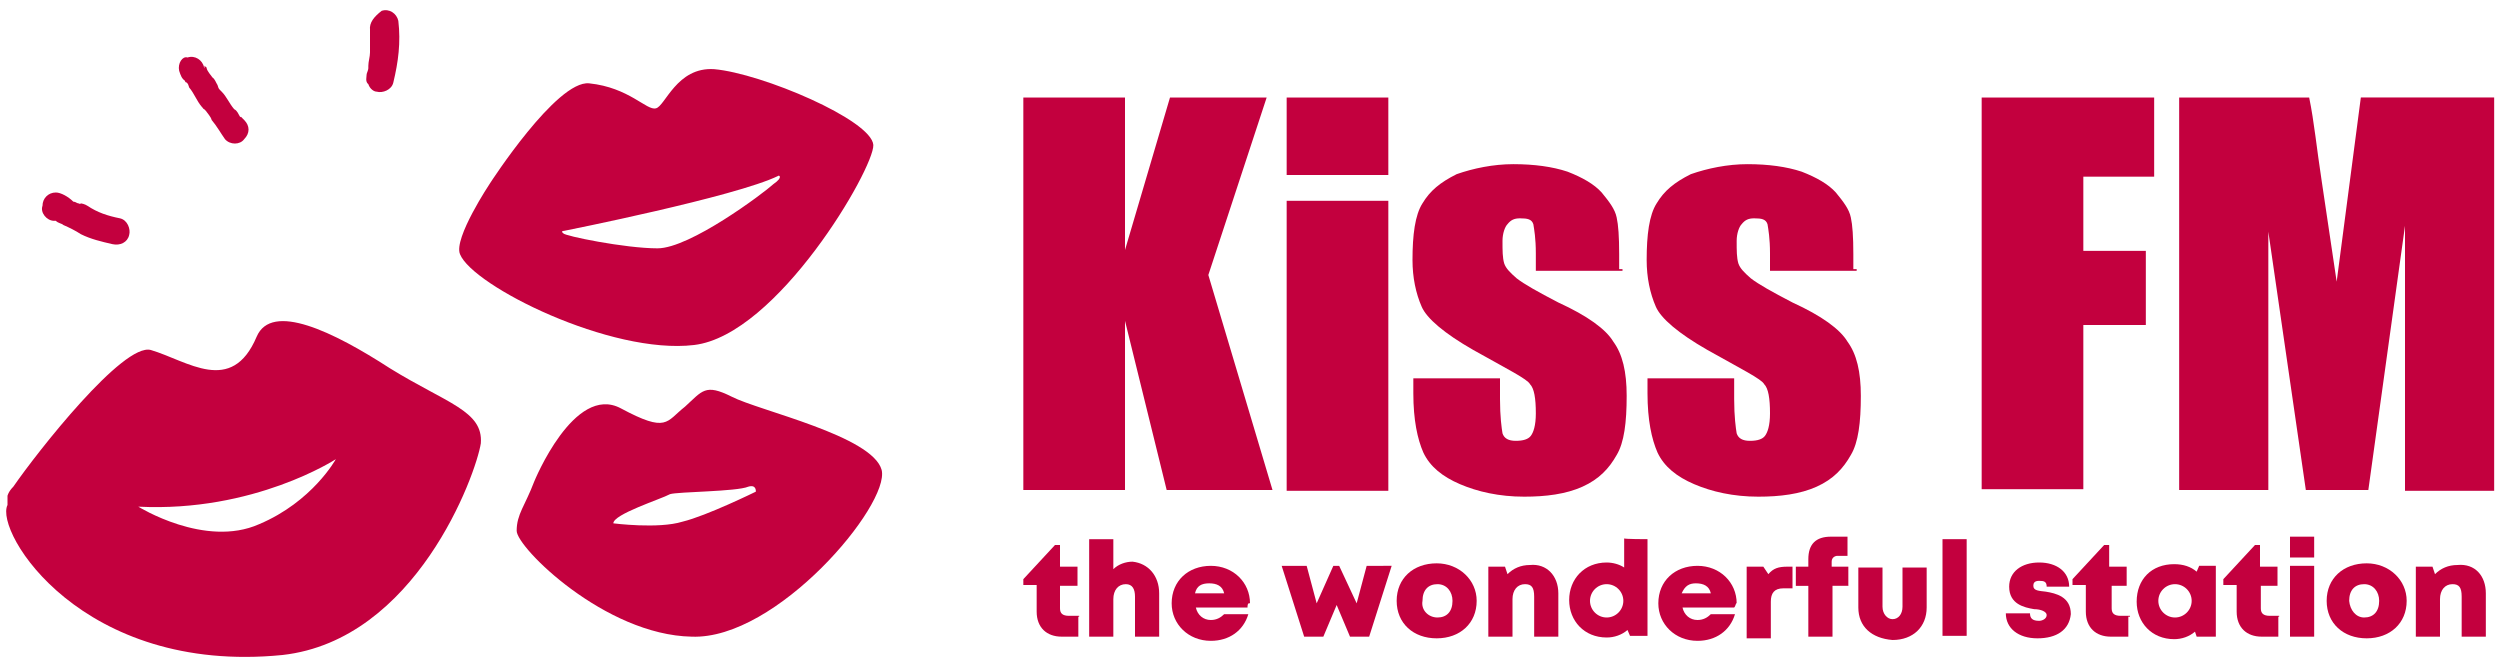 <?xml version="1.0" encoding="utf-8"?>
<!-- Generator: Adobe Illustrator 26.3.1, SVG Export Plug-In . SVG Version: 6.00 Build 0)  -->
<svg version="1.1" id="レイヤー_1" xmlns="http://www.w3.org/2000/svg" xmlns:xlink="http://www.w3.org/1999/xlink" x="0px"
	 y="0px" viewBox="0 0 300 80" style="enable-background:new 0 0 300 80;" xml:space="preserve">
<style type="text/css">
	.st0{fill:#C3003E;}
</style>
<g>
	<g>
		<g>
			<path class="st0" d="M152,11.7l-7,21.3l7.7,25.8h-12.7l-5-20.3v20.3h-12.2V11.7h12.2V30l5.4-18.3C140.4,11.7,152,11.7,152,11.7z"
				/>
			<path class="st0" d="M166.6,11.7V21h-12.2v-9.3H166.6z M166.6,24.1v34.8h-12.2V24.1H166.6z"/>
			<path class="st0" d="M194.7,32.5h-10.4v-2.1c0-1.8-0.2-2.9-0.3-3.5c-0.2-0.6-0.7-0.7-1.6-0.7c-0.7,0-1.1,0.2-1.5,0.7
				c-0.3,0.3-0.6,1.1-0.6,2c0,1.2,0,2,0.2,2.7c0.2,0.6,0.7,1.1,1.5,1.8c0.9,0.7,2.5,1.6,5,2.9c3.5,1.6,5.7,3.2,6.6,4.7
				c1.1,1.5,1.6,3.6,1.6,6.5c0,3.2-0.3,5.6-1.2,7.1c-0.9,1.6-2.1,2.9-4.1,3.8c-2,0.9-4.4,1.2-7,1.2c-3,0-5.6-0.6-7.7-1.5
				c-2.1-0.9-3.6-2.1-4.4-3.8c-0.7-1.6-1.2-3.9-1.2-7.1v-1.8H180v2.5c0,2.1,0.2,3.5,0.3,4.1c0.2,0.6,0.7,0.9,1.6,0.9
				c0.9,0,1.5-0.2,1.8-0.6s0.6-1.2,0.6-2.7c0-1.8-0.2-3-0.7-3.5c-0.3-0.6-2.7-1.8-6.8-4.1c-3.5-2-5.6-3.8-6.2-5.2
				c-0.7-1.6-1.1-3.5-1.1-5.6c0-3,0.3-5.4,1.2-6.8c0.9-1.5,2.1-2.5,4.1-3.5c2-0.7,4.4-1.2,6.8-1.2c2.5,0,4.7,0.3,6.5,0.9
				c1.8,0.7,3.2,1.5,4.1,2.5c0.9,1.1,1.6,2,1.8,3c0.2,0.9,0.3,2.3,0.3,4.4v1.8h0.4V32.5z"/>
			<path class="st0" d="M222.8,32.5h-10.4v-2.1c0-1.8-0.2-2.9-0.3-3.5c-0.2-0.6-0.7-0.7-1.6-0.7c-0.7,0-1.1,0.2-1.5,0.7
				c-0.3,0.3-0.6,1.1-0.6,2c0,1.2,0,2,0.2,2.7c0.2,0.6,0.7,1.1,1.5,1.8c0.9,0.7,2.5,1.6,5,2.9c3.5,1.6,5.7,3.2,6.6,4.7
				c1.1,1.5,1.6,3.6,1.6,6.5c0,3.2-0.3,5.6-1.2,7.1c-0.9,1.6-2.1,2.9-4.1,3.8c-2,0.9-4.4,1.2-7,1.2c-3,0-5.6-0.6-7.7-1.5
				c-2.1-0.9-3.6-2.1-4.4-3.8c-0.7-1.6-1.2-3.9-1.2-7.1v-1.8h10.4v2.5c0,2.1,0.2,3.5,0.3,4.1c0.2,0.6,0.7,0.9,1.6,0.9
				s1.5-0.2,1.8-0.6s0.6-1.2,0.6-2.7c0-1.8-0.2-3-0.7-3.5c-0.3-0.6-2.7-1.8-6.8-4.1c-3.5-2-5.6-3.8-6.2-5.2
				c-0.7-1.6-1.1-3.5-1.1-5.6c0-3,0.3-5.4,1.2-6.8c0.9-1.5,2.1-2.5,4.1-3.5c2-0.7,4.4-1.2,6.8-1.2c2.5,0,4.7,0.3,6.5,0.9
				c1.8,0.7,3.2,1.5,4.1,2.5c0.9,1.1,1.6,2,1.8,3c0.2,0.9,0.3,2.3,0.3,4.4v1.8h0.4V32.5z"/>
			<path class="st0" d="M237.7,11.7h20.8v9.5h-8.5v8.9h7.5v8.9h-7.5v19.7h-12.2V11.7H237.7z"/>
			<path class="st0" d="M299.3,11.7v47.2h-10.7V27.1l-4.4,31.7h-7.5l-4.5-31v31h-10.7V11.7h15.6c0.6,2.9,0.9,6.1,1.5,10l1.8,12.1
				l2.9-22.1C283.3,11.7,299.3,11.7,299.3,11.7z"/>
		</g>
	</g>
	<g>
		<g>
			<path class="st0" d="M129.4,73.9v2.5h-2c-1.8,0-3-1.1-3-3v-3.2h-1.6v-0.7l3.8-4.1h0.6v2.6h2.1v2.3h-2.1v2.7
				c0,0.6,0.3,0.9,1.1,0.9h1.2v0.1H129.4z"/>
			<path class="st0" d="M139.1,71.2v5.2h-2.9v-4.8c0-0.9-0.3-1.5-1.1-1.5c-0.9,0-1.5,0.7-1.5,1.8v4.5h-2.9V64.7h2.9v3.6
				c0.6-0.6,1.5-0.9,2.3-0.9C137.8,67.6,139.1,69.1,139.1,71.2z"/>
			<path class="st0" d="M149.7,72.9h-6.2c0.2,0.9,0.9,1.5,1.8,1.5c0.7,0,1.2-0.3,1.6-0.7h2.9c-0.6,2-2.3,3.2-4.5,3.2
				c-2.7,0-4.7-2-4.7-4.5c0-2.7,2-4.5,4.7-4.5s4.7,2,4.7,4.5C149.7,72.3,149.7,72.7,149.7,72.9z M143.4,71.2h3.5
				c-0.2-0.9-0.9-1.2-1.8-1.2C144.2,70,143.6,70.3,143.4,71.2z"/>
			<path class="st0" d="M167,67.9l-2.7,8.5H162l-1.6-3.8l-1.6,3.8h-2.3l-2.7-8.5h3l1.2,4.5l2-4.5h0.7l2.1,4.5l1.2-4.5H167z"/>
			<path class="st0" d="M167.6,72.1c0-2.7,2-4.5,4.8-4.5c2.7,0,4.8,2,4.8,4.5c0,2.7-2,4.5-4.8,4.5S167.6,74.8,167.6,72.1z
				 M172.5,74.1c1.1,0,1.8-0.7,1.8-2c0-1.1-0.7-2-1.8-2s-1.8,0.7-1.8,2C170.5,73.2,171.4,74.1,172.5,74.1L172.5,74.1z"/>
			<path class="st0" d="M187,71.2v5.2h-2.9v-4.8c0-1.1-0.3-1.5-1.1-1.5c-0.9,0-1.5,0.7-1.5,1.8v4.5h-2.9V68h2l0.3,0.9
				c0.7-0.7,1.6-1.1,2.7-1.1C185.6,67.6,187,69.1,187,71.2z"/>
			<path class="st0" d="M197.7,64.7v11.6h-2.1l-0.3-0.7c-0.7,0.6-1.6,0.9-2.5,0.9c-2.7,0-4.5-2-4.5-4.5c0-2.5,1.8-4.5,4.5-4.5
				c0.7,0,1.5,0.2,2.1,0.6v-3.5C194.8,64.7,197.7,64.7,197.7,64.7z M194.8,72.1c0-1.1-0.9-2-2-2c-1.1,0-2,0.9-2,2c0,1.1,0.9,2,2,2
				C193.9,74.1,194.8,73.2,194.8,72.1z"/>
			<path class="st0" d="M208.1,72.9h-6.2c0.2,0.9,0.9,1.5,1.8,1.5c0.7,0,1.2-0.3,1.6-0.7h2.9c-0.6,2-2.3,3.2-4.5,3.2
				c-2.7,0-4.7-2-4.7-4.5c0-2.7,2-4.5,4.7-4.5s4.7,2,4.7,4.5C208.3,72.3,208.3,72.7,208.1,72.9z M201.8,71.2h3.5
				c-0.2-0.9-0.9-1.2-1.8-1.2C202.7,70,202.2,70.3,201.8,71.2z"/>
			<path class="st0" d="M215.1,67.9v2.7H214c-1.1,0-1.5,0.6-1.5,1.6v4.4h-2.9V68h2l0.6,0.9c0.6-0.7,1.2-0.9,2.3-0.9h0.6V67.9z"/>
			<path class="st0" d="M221.9,70.3h-2v6.1H217v-6.1h-1.5V68h1.5v-0.9c0-1.8,0.9-2.7,2.7-2.7h2v2.3h-1.2c-0.3,0-0.7,0.2-0.7,0.7V68
				h2v2.3C221.8,70.3,221.9,70.3,221.9,70.3z"/>
			<path class="st0" d="M223,72.9v-4.8h2.9v4.7c0,0.9,0.6,1.5,1.2,1.5c0.7,0,1.2-0.6,1.2-1.5v-4.7h2.9v4.8c0,2.3-1.6,3.9-4.1,3.9
				C224.6,76.6,223,75.2,223,72.9z"/>
			<path class="st0" d="M233.1,64.7h2.9v11.6h-2.9V64.7z"/>
			<path class="st0" d="M244.5,76.6c-2.3,0-3.8-1.2-3.8-3h2.9c0,0.6,0.3,0.9,1.1,0.9c0.3,0,0.9-0.2,0.9-0.7c0-0.4-0.7-0.7-1.5-0.7
				c-1.2-0.2-3-0.6-3-2.7c0-1.8,1.5-2.9,3.6-2.9s3.6,1.1,3.6,2.9h-2.7c0-0.6-0.3-0.7-0.9-0.7S244,70,244,70.3c0,0.6,0.7,0.6,1.5,0.7
				c1.2,0.2,3,0.6,3,2.7C248.3,75.6,246.8,76.6,244.5,76.6L244.5,76.6z"/>
			<path class="st0" d="M255.4,73.9v2.5h-2.1c-1.8,0-3-1.1-3-3v-3.2h-1.6v-0.7l3.8-4.1h0.6v2.6h2.1v2.3h-1.8v2.7
				c0,0.6,0.3,0.9,1.1,0.9h1.1v0.1H255.4z"/>
			<path class="st0" d="M265.9,67.9v8.5h-2.3l-0.2-0.6c-0.7,0.6-1.6,0.9-2.5,0.9c-2.7,0-4.5-2-4.5-4.5c0-2.7,1.8-4.5,4.5-4.5
				c1.1,0,2,0.3,2.7,0.9l0.3-0.7h2V67.9z M263,72.1c0-1.1-0.9-2-2-2c-1.1,0-2,0.9-2,2c0,1.1,0.9,2,2,2C262.1,74.1,263,73.2,263,72.1
				z"/>
			<path class="st0" d="M273.4,73.9v2.5h-2c-1.8,0-3-1.1-3-3v-3.2h-1.6v-0.7l3.8-4.1h0.6v2.6h2.1v2.3h-2v2.7c0,0.6,0.3,0.9,1.1,0.9
				h1.1v0.1H273.4z"/>
			<path class="st0" d="M274.8,67.9h2.9v8.5h-2.9V67.9z M274.8,64.4h2.9v2.5h-2.9V64.4z"/>
			<path class="st0" d="M279.2,72.1c0-2.7,2-4.5,4.8-4.5c2.7,0,4.8,2,4.8,4.5c0,2.7-2,4.5-4.8,4.5C281.2,76.6,279.2,74.8,279.2,72.1
				z M283.7,74.1c1.1,0,1.8-0.7,1.8-2c0-1.1-0.7-2-1.8-2c-1.1,0-1.8,0.7-1.8,2C282,73.2,282.7,74.1,283.7,74.1L283.7,74.1z"/>
			<path class="st0" d="M298.3,71.2v5.2h-2.9v-4.8c0-1.1-0.3-1.5-1.1-1.5c-0.9,0-1.5,0.7-1.5,1.8v4.5h-2.9V68h2l0.3,0.9
				c0.7-0.7,1.6-1.1,2.7-1.1C297,67.6,298.3,69.1,298.3,71.2z"/>
		</g>
	</g>
	<g>
		<g>
			<path class="st0" d="M46.8,44.2c-6.8-4.4-14.2-8-16-3.8c-3,7.1-8.3,2.9-12.7,1.6C14.8,41.1,4.5,54.2,1.6,58.4
				C1,59,0.9,59.5,0.9,59.5v1.1c-1.6,3.2,8.9,20.4,33,18c16-1.8,23.2-21.6,23.8-25.4C58,49.3,53.6,48.4,46.8,44.2z M31.1,62.9
				c-6.5,2.9-14.5-2.1-14.5-2.1c13.9,0.7,23.7-5.7,23.7-5.7S37.5,60.2,31.1,62.9z"/>
			<path class="st0" d="M85.7,8.3c-4.5-0.3-5.9,4.5-7,4.7c-1.1,0.3-3.2-2.5-8-3C66.8,9.6,58.8,22,58.8,22s-4.4,6.6-3.6,8.5
				c1.5,3.8,18.1,12.1,28.1,10.9s21.6-21.2,21.5-24C104.6,14.4,91.4,8.8,85.7,8.3z M92.8,22.1c-1.2,1.1-10,7.7-13.9,7.7
				c-3.9,0-11.2-1.5-11.3-1.8c-0.4-0.3,0.1-0.3,0.1-0.3s20.6-4.1,25.7-6.6C93.4,21,94.1,21.2,92.8,22.1z"/>
			<path class="st0" d="M105.8,56.4c-1.1-4.1-14.7-7.1-18-8.8c-3.2-1.6-3.5-0.7-5.6,1.2c-2.3,1.8-2.1,3.2-7.7,0.2
				s-10.4,8.8-10.4,8.8C63,60.7,62,61.7,62,63.7s10.6,12.5,21,12.7C93.2,76.8,106.8,60.6,105.8,56.4z M90.7,59c0,0-5.9,2.9-8.8,3.6
				c-2.9,0.9-8.3,0.2-8.3,0.2c0-1.1,5.7-2.9,6.8-3.5c0.9-0.3,8-0.3,9.4-0.9C90.8,58.1,90.7,59,90.7,59z"/>
		</g>
		<g>
			<path class="st0" d="M6.5,26.5C6.6,26.5,6.6,26.5,6.5,26.5h0.2c0.3,0.2-0.2-0.2,0,0C7,26.8,7.4,26.8,7.6,27
				c0.7,0.3,1.5,0.7,2.1,1.1c1.2,0.6,2.5,0.9,3.8,1.2c0.9,0.2,1.8-0.2,2-1.1c0.2-0.7-0.2-1.8-1.1-2c-1.5-0.3-2.7-0.7-3.9-1.5
				c-0.3-0.2-0.7-0.3-0.9-0.3c0.3,0.2-0.2,0-0.2,0c-0.2,0-0.3-0.2-0.6-0.2c-0.6-0.6-1.5-1.1-2.1-1.1c-0.9,0-1.6,0.7-1.6,1.6
				C4.8,25.5,5.6,26.5,6.5,26.5L6.5,26.5z"/>
		</g>
		<g>
			<path class="st0" d="M21.5,8.5c0.2,0.6,0.3,0.9,0.7,1.2c0,0,0,0.2,0.2,0.2c0.2,0.2-0.2-0.2,0,0c0.2,0.2,0.2,0.3,0.3,0.6
				c0.6,0.7,0.9,1.6,1.5,2.3c0.2,0.2,0.2,0.3,0.3,0.3c-0.2-0.3,0,0,0,0l0.2,0.2c0.2,0.3,0.6,0.7,0.7,1.1c0.6,0.7,1.1,1.6,1.6,2.3
				c0.6,0.7,1.8,0.7,2.3,0c0.7-0.7,0.7-1.6,0-2.3c-0.2-0.2-0.3-0.3-0.3-0.3c-0.2-0.3,0.2,0.2,0,0L28.8,14c-0.2-0.3-0.3-0.7-0.7-0.9
				c-0.6-0.7-0.9-1.5-1.5-2.1l-0.2-0.2c0,0.2,0.2,0.2,0,0c-0.2-0.2-0.2-0.3-0.3-0.6c-0.2-0.3-0.3-0.7-0.6-0.9
				c-0.2-0.3-0.6-0.7-0.7-1.1c0-0.2-0.2-0.2-0.3-0.3c-0.2-0.2,0.2,0.2,0,0.2c0-0.2,0.2,0.3,0,0c-0.2-0.9-1.1-1.5-2-1.2
				C21.9,6.7,21.3,7.6,21.5,8.5L21.5,8.5z"/>
		</g>
		<g>
			<path class="st0" d="M44.4,3.6c0,0,0,0.6,0,0.2s0,0.2,0,0.2c0,0.2,0,0.6,0,0.7c0,0.6,0,1.1,0,1.6s-0.2,1.1-0.2,1.6
				c0,0.2,0,0.3,0,0.3c0,0.2,0,0.6,0,0c0,0.2-0.2,0.6-0.2,0.7c0,0.3-0.2,0.9,0.2,1.2c0.2,0.6,0.7,0.9,1,0.9c0.7,0.2,1.8-0.2,2-1.1
				c0.6-2.5,0.9-4.8,0.6-7.4c-0.2-0.9-1.1-1.5-2-1.2C44.9,2,44.3,2.7,44.4,3.6L44.4,3.6z"/>
		</g>
	</g>
</g>
</svg>
